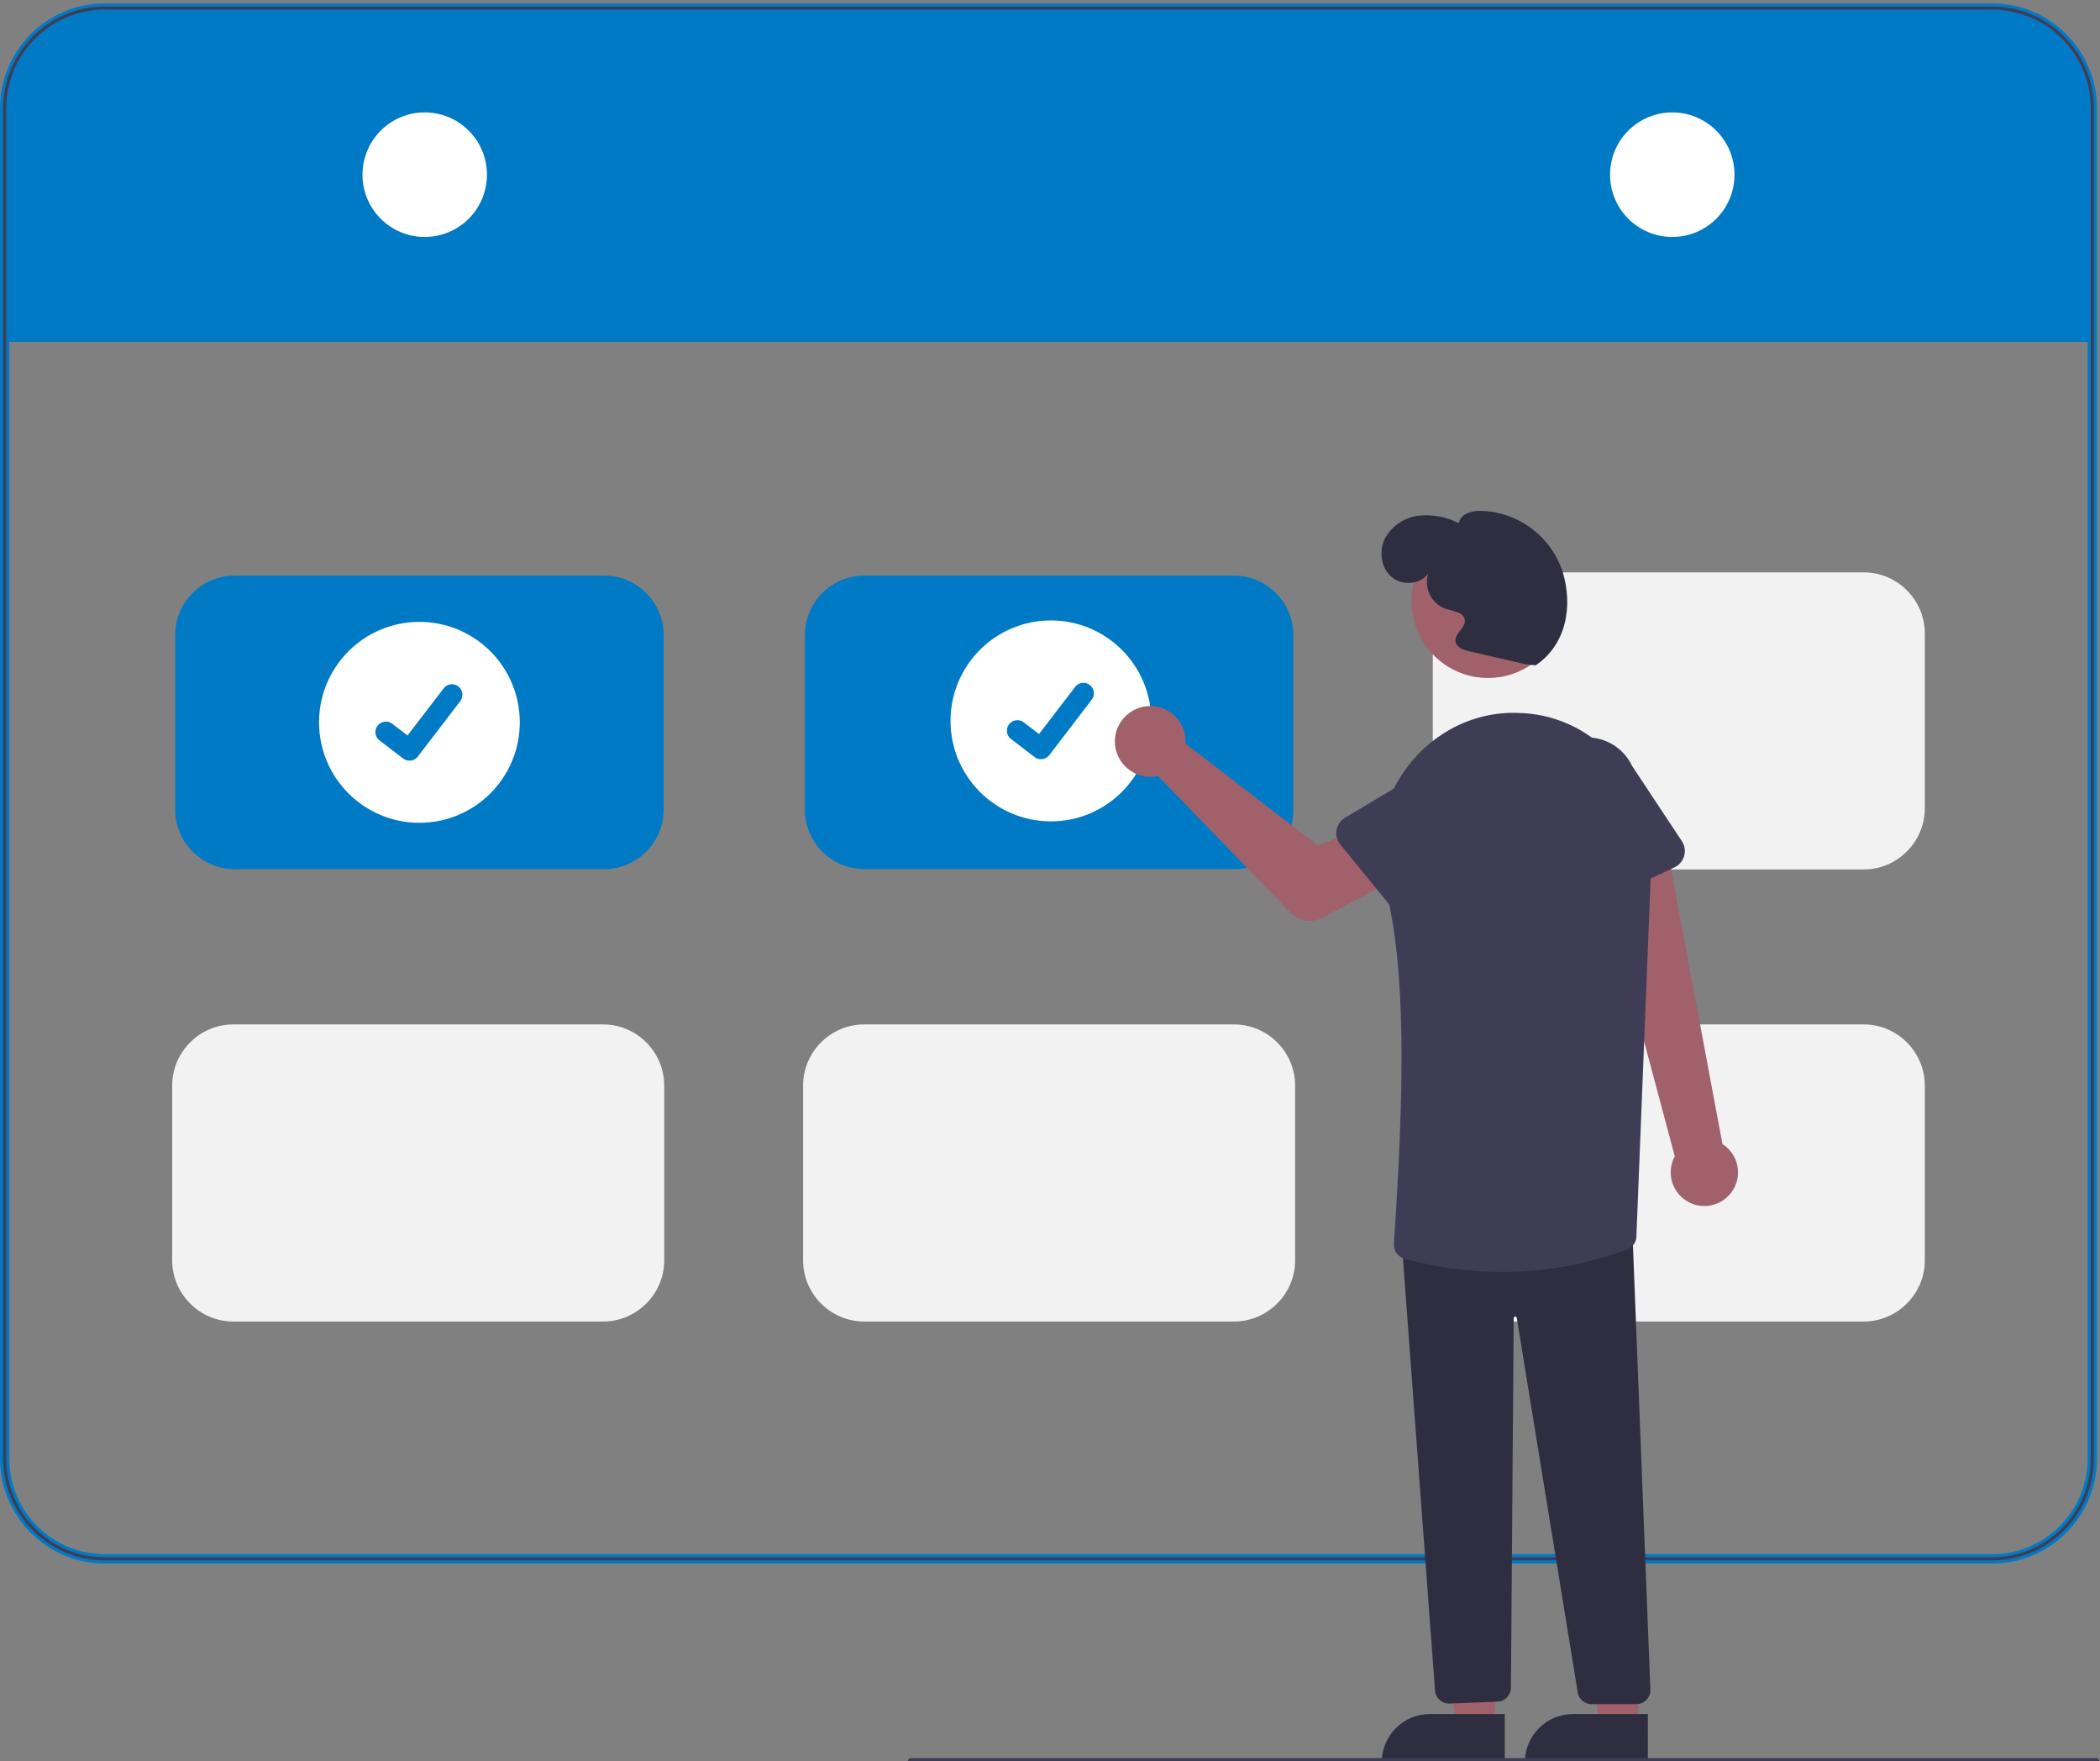 <?xml version="1.0" encoding="UTF-8" standalone="no"?> <svg xmlns="http://www.w3.org/2000/svg" xmlns:xlink="http://www.w3.org/1999/xlink" xmlns:serif="http://www.serif.com/" width="100%" height="100%" viewBox="0 0 675 566" version="1.1" xml:space="preserve" style="fill-rule:evenodd;clip-rule:evenodd;stroke-linejoin:round;stroke-miterlimit:2;"><rect x="0" y="0" width="675" height="566" fill="#808080" stroke="none"/> <g transform="matrix(1,0,0,1,-7164.04,-5556.24)"> <g transform="matrix(0.456,0,0,0.566,7119.86,3829.65)"> <g transform="matrix(2.193,0,0,1.768,98.015,3053.34)"> <g transform="matrix(1,0,0,1,-173.441,-167.5)"> <path d="M846.441,200.5L846.441,276.5L844.441,276.5L844.441,275.69L175.441,275.69L175.441,276.5L173.441,276.5L173.441,200.5C173.459,182.403 188.345,167.518 206.441,167.5L813.441,167.5C831.538,167.518 846.424,182.403 846.441,200.5Z" style="fill:rgb(0,122,196);fill-rule:nonzero;"></path> </g> <g transform="matrix(1,0,0,1,-173.441,-167.5)"> <path d="M813.441,167.5L206.441,167.5C188.345,167.518 173.459,182.403 173.441,200.5L173.441,634.5C173.459,652.597 188.345,667.482 206.441,667.5L813.441,667.5C831.538,667.482 846.424,652.597 846.441,634.5L846.441,200.5C846.424,182.403 831.538,167.518 813.441,167.5ZM844.441,634.5C844.42,651.498 830.439,665.478 813.441,665.5L206.441,665.5C189.443,665.478 175.463,651.498 175.441,634.5L175.441,200.5C175.463,183.502 189.443,169.522 206.441,169.5L813.441,169.5C830.439,169.522 844.42,183.502 844.441,200.5L844.441,634.5Z" style="fill:rgb(63,61,86);fill-rule:nonzero;stroke:rgb(0,122,196);stroke-width:1px;"></path> </g> <circle cx="136" cy="54.5" r="20" style="fill:white;"></circle> <circle cx="537" cy="54.5" r="20" style="fill:white;"></circle> <g transform="matrix(1,0,0,1,-173.441,-167.5)"> <path d="M367.226,445.002L248.25,445.002C237.825,444.99 229.25,436.415 229.238,425.99L229.238,369.758C229.25,359.333 237.825,350.758 248.25,350.746L367.226,350.746C377.651,350.758 386.226,359.333 386.237,369.758L386.237,425.99C386.226,436.415 377.651,444.99 367.226,445.002Z" style="fill:rgb(0,122,196);fill-rule:nonzero;"></path> </g> <g transform="matrix(1,0,0,1,-173.441,-167.5)"> <path d="M569.624,445.002L450.648,445.002C440.223,444.99 431.649,436.415 431.637,425.99L431.637,369.758C431.649,359.333 440.223,350.758 450.648,350.746L569.624,350.746C580.049,350.758 588.624,359.333 588.636,369.758L588.636,425.99C588.624,436.415 580.049,444.99 569.624,445.002Z" style="fill:rgb(0,122,196);fill-rule:nonzero;"></path> </g> <g transform="matrix(1,0,0,1,-173.441,-167.5)"> <path d="M569.624,590.293L450.648,590.293C439.907,590.281 431.073,581.447 431.061,570.706L431.061,514.473C431.073,503.732 439.907,494.897 450.648,494.885L569.624,494.885C580.365,494.897 589.2,503.732 589.212,514.473L589.212,570.706C589.2,581.447 580.365,590.281 569.624,590.293Z" style="fill:rgb(242,242,242);fill-rule:nonzero;"></path> </g> <g transform="matrix(1,0,0,1,-173.441,-167.5)"> <path d="M366.836,590.293L247.86,590.293C237.119,590.281 228.284,581.447 228.272,570.706L228.272,514.473C228.284,503.732 237.119,494.897 247.86,494.885L366.836,494.885C377.577,494.897 386.411,503.732 386.423,514.473L386.423,570.706C386.411,581.447 377.577,590.281 366.836,590.293Z" style="fill:rgb(242,242,242);fill-rule:nonzero;"></path> </g> <g transform="matrix(1,0,0,1,-173.441,-167.5)"> <path d="M772.023,590.293L653.047,590.293C642.306,590.281 633.471,581.447 633.459,570.706L633.459,514.473C633.471,503.732 642.306,494.897 653.047,494.885L772.023,494.885C782.764,494.897 791.598,503.732 791.611,514.473L791.611,570.706C791.598,581.447 782.764,590.281 772.023,590.293Z" style="fill:rgb(242,242,242);fill-rule:nonzero;"></path> </g> <g transform="matrix(1,0,0,1,-173.441,-167.5)"> <path d="M772.023,445.115L653.047,445.115C642.306,445.103 633.471,436.268 633.459,425.527L633.459,369.294C633.471,358.553 642.306,349.719 653.047,349.707L772.023,349.707C782.764,349.719 791.598,358.553 791.611,369.294L791.611,425.527C791.598,436.268 782.764,445.103 772.023,445.115Z" style="fill:rgb(242,242,242);fill-rule:nonzero;"></path> </g> <circle cx="134.297" cy="230.374" r="32.262" style="fill:white;"></circle> <g transform="matrix(1,0,0,1,-173.441,-167.5)"> <path d="M304.54,410.181C303.814,410.183 303.107,409.948 302.527,409.513L302.491,409.486L294.909,403.681C294.076,403.044 293.587,402.053 293.587,401.005C293.587,399.157 295.107,397.636 296.955,397.636C297.697,397.636 298.418,397.881 299.006,398.333L303.917,402.099L315.522,386.964C316.159,386.133 317.148,385.645 318.195,385.645C318.936,385.645 319.657,385.89 320.245,386.34L320.173,386.438L320.247,386.342C321.711,387.467 321.992,389.598 320.87,391.065L307.22,408.867C306.58,409.698 305.588,410.184 304.54,410.181Z" style="fill:rgb(0,122,196);fill-rule:nonzero;"></path> </g> <circle cx="337.271" cy="229.911" r="32.262" style="fill:white;"></circle> <g transform="matrix(1,0,0,1,-173.441,-167.5)"> <path d="M507.515,409.718C506.789,409.719 506.082,409.485 505.501,409.049L505.465,409.022L497.884,403.217C497.052,402.58 496.564,401.591 496.564,400.544C496.564,398.696 498.084,397.175 499.932,397.175C500.673,397.175 501.393,397.419 501.981,397.87L506.892,401.635L518.497,386.501C519.134,385.67 520.123,385.182 521.17,385.182C521.911,385.182 522.632,385.426 523.22,385.877L523.147,385.975L523.221,385.879C524.686,387.004 524.967,389.134 523.845,390.601L510.194,408.404C509.555,409.234 508.563,409.721 507.515,409.718Z" style="fill:rgb(0,122,196);fill-rule:nonzero;"></path> </g> <g transform="matrix(1,0,0,1,-173.441,-167.5)"> <path d="M728.754,549.65C730.564,547.67 731.569,545.083 731.569,542.4C731.569,538.721 729.679,535.29 726.571,533.322L708.56,437.15L686.655,445.272L711.247,537.253C710.386,538.836 709.935,540.61 709.935,542.412C709.935,548.338 714.811,553.213 720.736,553.213C723.791,553.213 726.707,551.917 728.754,549.65Z" style="fill:rgb(160,97,106);fill-rule:nonzero;"></path> </g> <g transform="matrix(1,0,0,1,-173.441,-167.5)"> <path d="M553.969,402.9C554.023,403.498 554.03,404.098 553.99,404.696L596.58,437.476L608.658,432.516L618.525,449.766L597.997,460.623C594.601,462.42 590.396,461.754 587.721,458.996L545.15,415.107C544.328,415.292 543.489,415.385 542.647,415.385C536.407,415.385 531.271,410.25 531.271,404.01C531.271,397.769 536.407,392.634 542.647,392.634C548.47,392.634 553.401,397.105 553.969,402.9L553.969,402.9Z" style="fill:rgb(160,97,106);fill-rule:nonzero;"></path> </g> <path d="M480.028,552.849L467.769,552.849L461.936,515.561L480.031,515.562L480.028,552.849Z" style="fill:rgb(160,97,106);fill-rule:nonzero;"></path> <g transform="matrix(1,0,0,1,-173.441,-167.5)"> <path d="M656.596,732.233L617.066,732.232L617.066,731.732C617.066,723.291 624.011,716.346 632.452,716.346L656.597,716.347L656.596,732.233Z" style="fill:rgb(47,46,65);fill-rule:nonzero;"></path> </g> <path d="M526.028,552.849L513.769,552.849L507.936,515.561L526.031,515.562L526.028,552.849Z" style="fill:rgb(160,97,106);fill-rule:nonzero;"></path> <g transform="matrix(1,0,0,1,-173.441,-167.5)"> <path d="M702.596,732.233L663.066,732.232L663.066,731.732C663.066,723.291 670.011,716.346 678.452,716.346L702.597,716.347L702.596,732.233Z" style="fill:rgb(47,46,65);fill-rule:nonzero;"></path> </g> <g transform="matrix(1,0,0,1,-173.441,-167.5)"> <path d="M638.664,712.979C636.357,712.981 634.404,711.205 634.189,708.907L623.506,565.218L624.011,565.177L697.532,559.134L697.552,559.656L703.396,708.507C703.398,708.563 703.399,708.619 703.399,708.675C703.399,711.143 701.368,713.175 698.9,713.175L684.483,713.175C682.269,713.185 680.362,711.55 680.036,709.359L660.46,589.114C660.422,588.871 660.211,588.69 659.966,588.69C659.693,588.69 659.468,588.914 659.466,589.186L658.578,707.91C658.559,710.277 656.678,712.245 654.314,712.372L638.906,712.973C638.825,712.977 638.744,712.979 638.664,712.979Z" style="fill:rgb(47,46,65);fill-rule:nonzero;"></path> </g> <circle cx="477.772" cy="191.564" r="24.561" style="fill:rgb(160,97,106);"></circle> <g transform="matrix(1,0,0,1,-173.441,-167.5)"> <path d="M655.968,574.382C645.233,574.35 634.55,572.89 624.2,570.04C622.154,569.444 620.796,567.477 620.964,565.353C624.27,515.66 625.048,477.096 618.095,450.414C615.131,439.042 616.477,427.065 621.786,417.554C629.776,403.241 644.461,394.53 660.126,394.831C660.874,394.845 661.631,394.872 662.394,394.911C686.167,396.135 704.691,417.641 703.688,442.853L698.906,563.021C698.871,564.81 697.757,566.411 696.091,567.065C683.264,571.891 669.673,574.369 655.968,574.382Z" style="fill:rgb(63,61,86);fill-rule:nonzero;"></path> </g> <g transform="matrix(1,0,0,1,-173.441,-167.5)"> <path d="M622.136,459.641L603.739,437.096C602.9,436.068 602.441,434.781 602.441,433.454C602.441,431.426 603.511,429.542 605.253,428.505L630.175,413.654C633.019,411.359 636.567,410.106 640.222,410.106C649,410.106 656.223,417.329 656.223,426.107C656.223,430.912 654.058,435.47 650.335,438.507L630.857,459.88C629.766,461.077 628.22,461.76 626.6,461.76C624.871,461.76 623.23,460.981 622.136,459.641L622.136,459.641Z" style="fill:rgb(63,61,86);fill-rule:nonzero;"></path> </g> <g transform="matrix(1,0,0,1,-173.441,-167.5)"> <path d="M680.011,456.812C678.483,456.128 677.327,454.81 676.847,453.206L668.565,425.501C667.569,423.376 667.053,421.057 667.053,418.711C667.053,409.933 674.276,402.71 683.054,402.71C689.222,402.71 694.864,406.277 697.509,411.849L713.525,436.037C714.149,436.981 714.482,438.087 714.482,439.218C714.482,441.45 713.185,443.49 711.164,444.436L684.809,456.772C683.293,457.483 681.539,457.497 680.011,456.812Z" style="fill:rgb(63,61,86);fill-rule:nonzero;"></path> </g> <g transform="matrix(1,0,0,1,-173.441,-167.5)"> <path d="M663.35,379.217L645.144,375.05C643.266,374.62 641.01,373.8 640.75,371.891C640.4,369.326 644.091,367.539 643.751,364.973C643.421,362.487 640.058,362.167 637.66,361.433C633.046,359.815 630.516,354.756 631.988,350.093C629.393,353.749 623.466,354.062 620.101,351.1C616.736,348.138 616.091,342.764 618.112,338.762C620.324,334.779 624.314,332.085 628.836,331.522C633.321,331.013 637.858,331.859 641.859,333.949C642.125,331.116 645.663,329.967 648.509,329.942C660.597,330.083 671.333,337.919 675.152,349.388C678.644,360.641 676.308,372.975 666.538,379.558L663.35,379.217Z" style="fill:rgb(47,46,65);fill-rule:nonzero;"></path> </g> <g transform="matrix(1,0,0,1,-173.441,-167.5)"> <path d="M846.729,732.5L465.729,732.5C465.18,732.5 464.729,732.049 464.729,731.5C464.729,730.951 465.18,730.5 465.729,730.5L846.729,730.5C847.277,730.5 847.729,730.951 847.729,731.5C847.729,732.049 847.277,732.5 846.729,732.5Z" style="fill:rgb(63,61,86);fill-rule:nonzero;"></path> </g> </g> </g> </g> </svg> 